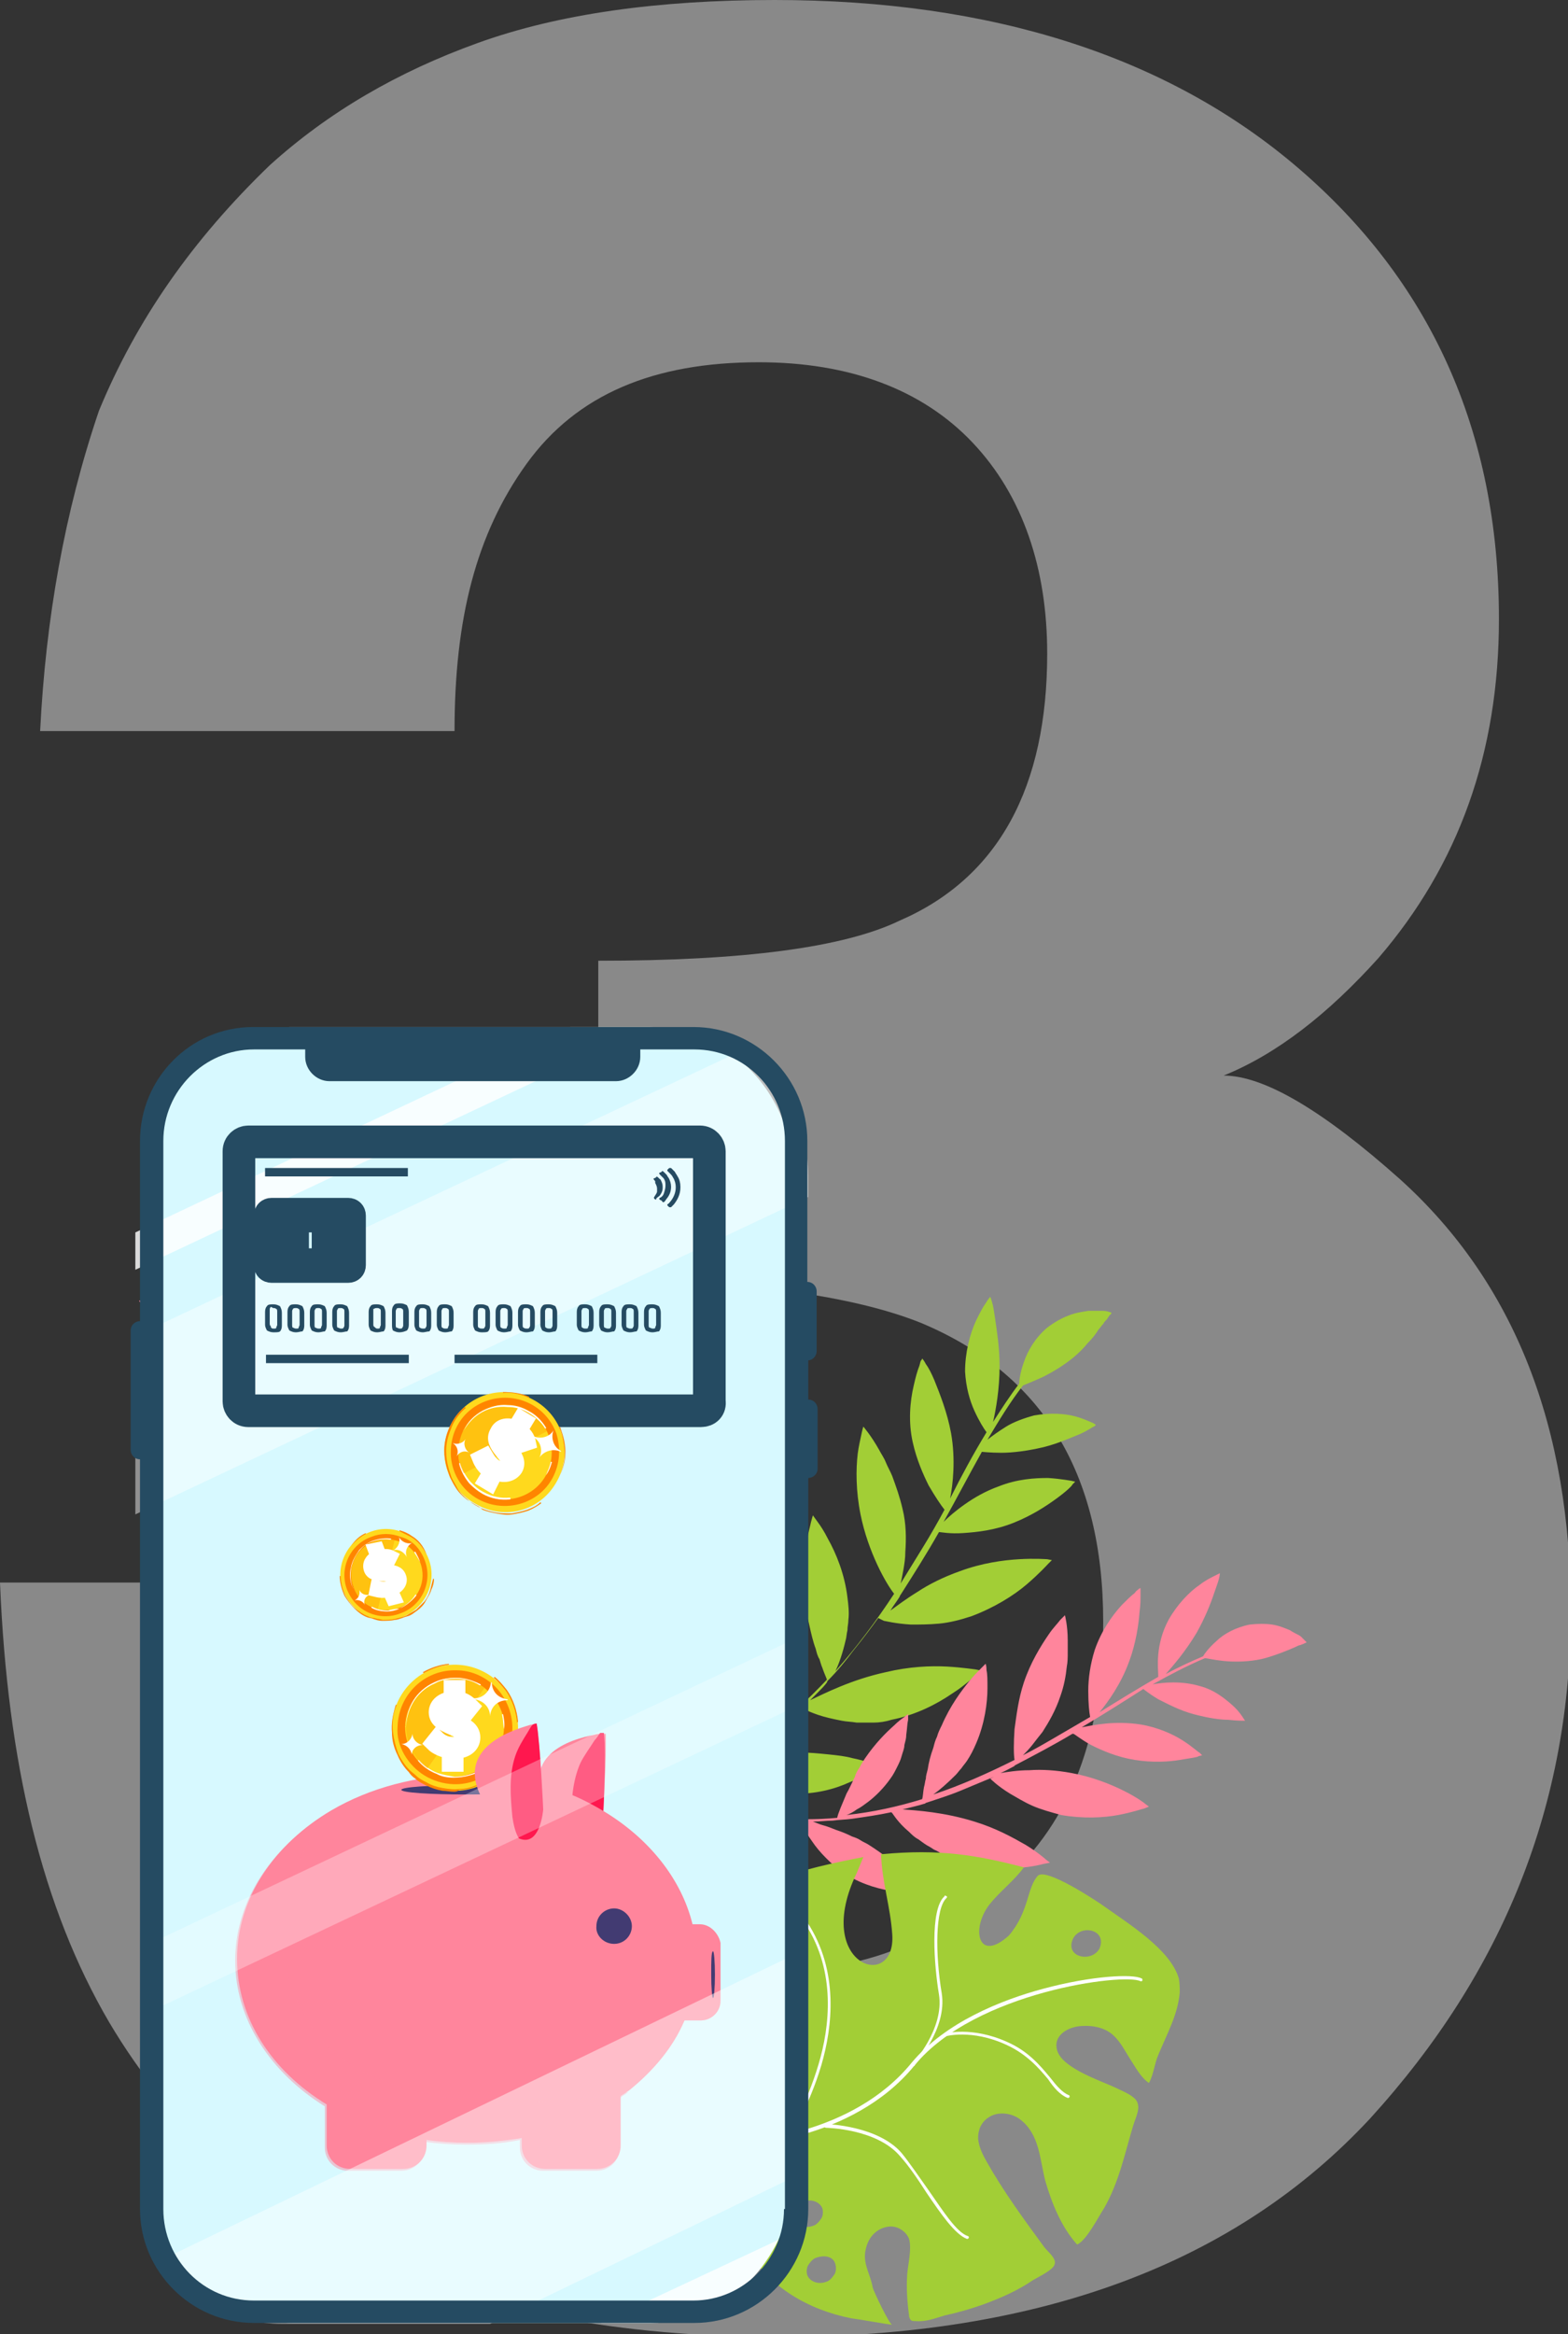 <?xml version="1.0" encoding="UTF-8"?> <!-- Generator: Adobe Illustrator 19.0.0, SVG Export Plug-In . SVG Version: 6.00 Build 0) --> <svg xmlns="http://www.w3.org/2000/svg" xmlns:xlink="http://www.w3.org/1999/xlink" id="Слой_1" x="0px" y="0px" viewBox="34 -75 168 250" style="enable-background:new 34 -75 168 250;" xml:space="preserve"><rect x="34" y="-75" width="168" height="250" fill="#333333" stroke="none"/> <style type="text/css"> .st0{clip-path:url(#SVGID_2_);fill:#FFFFFF;fill-opacity:0.42;} .st1{clip-path:url(#SVGID_2_);fill:#FF859C;} .st2{clip-path:url(#SVGID_2_);fill:#A2CE36;} .st3{clip-path:url(#SVGID_2_);fill:#FFFFFF;} .st4{clip-path:url(#SVGID_2_);fill:#D7F9FF;} .st5{opacity:0.46;clip-path:url(#SVGID_2_);fill:#FFFFFF;enable-background:new ;} .st6{clip-path:url(#SVGID_2_);fill:#FF174E;} .st7{clip-path:url(#SVGID_2_);fill:#423B72;} .st8{clip-path:url(#SVGID_2_);fill:#FFD91D;} .st9{clip-path:url(#SVGID_2_);fill:#FF8500;} .st10{opacity:0.44;clip-path:url(#SVGID_2_);fill:#FFA300;enable-background:new ;} .st11{clip-path:url(#SVGID_2_);fill:none;stroke:#FFFFFF;stroke-width:1.728;} .st12{clip-path:url(#SVGID_2_);fill:none;stroke:#FFFFFF;stroke-width:1.252;} .st13{opacity:0.46;clip-path:url(#SVGID_2_);fill:#FF859C;enable-background:new ;} .st14{opacity:0.82;clip-path:url(#SVGID_2_);fill:#FFFFFF;enable-background:new ;} .st15{opacity:0.3;clip-path:url(#SVGID_2_);fill:#FFFFFF;enable-background:new ;} .st16{clip-path:url(#SVGID_2_);fill:#254B62;} .st17{clip-path:url(#SVGID_2_);fill:none;stroke:#254B62;stroke-width:3.495;stroke-miterlimit:10;} .st18{clip-path:url(#SVGID_2_);fill:none;stroke:#254B62;stroke-width:2.797;stroke-miterlimit:10;} .st19{clip-path:url(#SVGID_2_);fill:none;stroke:#FFFFFF;stroke-width:1.642;} </style> <g> <defs> <rect id="SVGID_1_" x="34" y="-75" width="168" height="250"></rect> </defs> <clipPath id="SVGID_2_"> <use xlink:href="#SVGID_1_" style="overflow:visible;"></use> </clipPath> <path class="st0" d="M80.9,94.4c0,9.7,1.4,17.7,4.6,24c5.7,11.7,16.3,17.7,31.5,17.7c9.4,0,17.5-3.1,24.6-9.7 c7.2-6.3,10.6-15.7,10.6-27.7c0-16-6.6-26.6-19.5-32c-7.2-2.9-18.9-4.6-34.6-4.6V27.9c15.5,0,26.3-1.4,32.3-4.3 C141,19,146.2,9.3,146.2-5c0-9.1-2.6-16.9-8-22.6c-5.4-5.7-13.2-8.6-22.9-8.6c-11.2,0-19.5,3.4-24.9,10.9S82.7-8.7,82.7,3.3H38.3 c0.6-12,2.6-23.4,6.3-34.3c4-9.7,10-18.3,18.3-26.3c6.3-5.7,13.7-10,22.3-13.1c8.6-3.1,19.2-4.6,31.8-4.6c23.2,0,42.1,6,56.1,18 c14,12,21.5,28,21.5,48.3c0,14.3-4.3,26.3-12.9,36.3c-5.4,6-10.9,10.3-16.6,12.6c4.3,0,10.6,3.7,18.9,11.1 c12.3,11.1,18.3,26.6,18.3,46.3c0,20.6-7.2,38.6-21.5,54.3c-14.3,15.4-35.2,23.4-63.3,23.4c-34.3,0-58.4-11.1-71.8-33.7 c-7.2-12.3-10.9-27.7-11.7-47.1H80.9z"></path> <path class="st1" d="M56.4,57.6c0.1-0.2,0.1-0.2,0.1-0.3l-0.2-0.1c0,0,0,0.1-0.1,0.2L56.4,57.6z"></path> <path class="st1" d="M48.9,64.3c0.2,0,0.4-0.1,0.5-0.2l0.1,0.2c-0.2,0.1-0.4,0.1-0.5,0.2L48.9,64.3z M50,63.9 c0.2-0.1,0.3-0.2,0.5-0.2l0.1,0.2c-0.2,0.1-0.3,0.2-0.5,0.3L50,63.9z M51,63.4c0.2-0.1,0.3-0.2,0.5-0.3l0.1,0.2 c-0.2,0.1-0.3,0.2-0.5,0.3L51,63.4z M51.9,62.7c0.1-0.1,0.3-0.2,0.4-0.4l0.1,0.1c-0.1,0.1-0.3,0.2-0.4,0.4L51.9,62.7z M52.8,62 c0.1-0.1,0.3-0.3,0.4-0.4l0.1,0.1c-0.1,0.1-0.3,0.3-0.4,0.4L52.8,62z M53.6,61.2c0.1-0.1,0.3-0.3,0.4-0.4l0.1,0.1 c-0.1,0.1-0.3,0.3-0.4,0.4L53.6,61.2z M54.3,60.4c0.1-0.1,0.2-0.3,0.3-0.4l0.2,0.1c-0.1,0.2-0.2,0.3-0.4,0.4L54.3,60.4z M55,59.5 c0.1-0.2,0.2-0.3,0.3-0.5l0.2,0.1c-0.1,0.2-0.2,0.3-0.3,0.5L55,59.5z M55.6,58.5c0.1-0.2,0.2-0.3,0.3-0.5l0.2,0.1 c-0.1,0.2-0.2,0.3-0.3,0.5L55.6,58.5z"></path> <path class="st2" d="M128.7,98.6c0.1,0,1.2,0.3,2.9,0.4c0.9,0,1.9,0,3-0.1c1.1-0.1,2.3-0.4,3.5-0.8c2.4-0.9,4.5-2.2,5.9-3.4 c1.4-1.2,2.2-2.1,2.3-2.2l0.4-0.4l-0.5-0.1c-0.1,0-1.3-0.1-3,0c-1.7,0.1-4,0.4-6.4,1.3c-1.7,0.6-3.3,1.4-4.5,2.2 c-1.3,0.8-2.2,1.5-2.9,2c0.3-0.5,0.7-1,1-1.5c0,0,0,0,0,0s0-0.1,0.1-0.2c1.4-2.2,2.8-4.4,4.1-6.7l0.1,0c0.1,0,1.1,0.2,2.5,0.1 c1.5-0.1,3.4-0.3,5.4-1.1c2-0.8,3.5-1.8,4.6-2.6c1.1-0.8,1.7-1.4,1.7-1.5l0.3-0.3l-0.4-0.1c-0.1,0-1-0.2-2.5-0.3 c-1.4,0-3.3,0.1-5.3,0.9c-1.4,0.5-2.6,1.2-3.6,1.9c-1,0.7-1.8,1.4-2.3,1.9c1.4-2.5,2.7-5,4.1-7.5l0,0c0.1,0,0.9,0.1,2.1,0.1 c1.2,0,2.8-0.2,4.5-0.6c1.6-0.4,2.9-1,3.9-1.4c0.9-0.4,1.4-0.8,1.5-0.8c0.1-0.1,0.2-0.1,0.2-0.2l-0.3-0.2c-0.1,0-0.8-0.4-1.9-0.7 c-1.1-0.3-2.7-0.4-4.4-0.1c-1.1,0.3-2.2,0.7-3,1.2c-0.8,0.5-1.5,1-2,1.4c1.2-2,2.4-4,3.8-5.8c0.2-0.1,1-0.4,2.1-0.9 c1-0.5,2.2-1.2,3.3-2.1c0.6-0.5,1.1-1,1.5-1.5c0.5-0.5,0.9-1,1.2-1.5c0.2-0.2,0.3-0.4,0.5-0.6c0.1-0.2,0.3-0.4,0.4-0.5 c0.2-0.3,0.3-0.5,0.4-0.5l0.1-0.2l-0.3-0.1c0,0-0.3-0.1-0.6-0.1c-0.2,0-0.4,0-0.7,0c-0.3,0-0.5,0-0.9,0c-0.6,0.1-1.4,0.2-2.1,0.5 c-0.8,0.3-1.5,0.7-2.3,1.3c-1.3,1.1-2.1,2.5-2.5,3.7c-0.4,1.1-0.5,2-0.5,2.3c-1,1.3-1.9,2.7-2.8,4.1c0.3-1.3,0.7-3.5,0.7-6 c0-2-0.3-3.8-0.5-5.2c-0.1-0.7-0.2-1.3-0.3-1.6c-0.1-0.4-0.2-0.6-0.2-0.6s-0.2,0.2-0.5,0.7c-0.3,0.4-0.6,1-1,1.8 c-0.7,1.5-1.2,3.5-1.2,5.5c0.1,1.7,0.5,3.1,1,4.2c0.5,1.1,1,1.9,1.3,2.3c-1.4,2.3-2.7,4.7-3.9,7.1c0.3-1.5,0.6-4.2,0.1-7 c-0.4-2.2-1.2-4.2-1.8-5.7c-0.3-0.7-0.6-1.3-0.9-1.7c-0.2-0.4-0.4-0.6-0.4-0.6s0,0.1-0.1,0.2c-0.1,0.1-0.1,0.3-0.2,0.6 c-0.2,0.5-0.4,1.2-0.6,2.1c-0.4,1.7-0.6,3.9-0.1,6.1c0.4,1.8,1.1,3.4,1.7,4.6c0.7,1.2,1.3,2.1,1.7,2.6c-0.7,1.3-1.5,2.7-2.3,4 c-0.8,1.3-1.6,2.6-2.4,3.9c0.1-0.4,0.2-1,0.3-1.5c0.1-0.6,0.2-1.2,0.2-1.9c0.1-1.4,0.1-3-0.3-4.6c-0.3-1.3-0.7-2.4-1.1-3.5 c-0.2-0.5-0.5-1-0.7-1.5c-0.2-0.5-0.5-0.9-0.7-1.3c-0.9-1.6-1.7-2.5-1.7-2.5s-0.1,0.3-0.2,0.8c-0.1,0.5-0.3,1.3-0.4,2.1 c-0.2,1.7-0.2,4,0.3,6.5c0.4,2,1.1,3.9,1.8,5.4c0.7,1.5,1.4,2.6,1.8,3.1c-1.9,2.9-4,5.7-6.3,8.3c0.4-0.8,0.8-2,1.1-3.3 c0.1-0.3,0.1-0.7,0.2-1.1c0-0.4,0.1-0.7,0.1-1.1c0.1-0.8,0-1.6-0.1-2.4c-0.3-2.5-1.2-4.7-2.1-6.3c-0.4-0.8-0.8-1.4-1.1-1.8 c-0.3-0.4-0.5-0.7-0.5-0.7s-0.1,0.3-0.2,0.7c-0.1,0.5-0.3,1.1-0.4,1.9c-0.3,1.6-0.5,3.8-0.3,6.2c0,0.5,0.1,1,0.2,1.5 c0.1,0.5,0.2,1,0.3,1.4c0.2,0.9,0.4,1.8,0.7,2.6c0.1,0.4,0.2,0.8,0.4,1.1c0.1,0.3,0.2,0.7,0.3,0.9c0.2,0.6,0.4,1,0.5,1.3 c-2.1,2.2-4.3,4.3-6.8,6.1c0.2-0.3,0.5-0.7,0.7-1.1c0.2-0.4,0.5-0.9,0.7-1.5c0.5-1.1,0.8-2.4,0.9-3.7c0-0.5,0-1.1,0-1.6 c0-0.5-0.1-1-0.2-1.5c-0.1-0.5-0.2-0.9-0.3-1.3c-0.1-0.4-0.3-0.8-0.4-1.1c-0.3-0.7-0.5-1.3-0.7-1.7c-0.2-0.4-0.3-0.6-0.3-0.6 s-0.1,0.2-0.3,0.5c-0.2,0.3-0.4,0.9-0.6,1.5c-0.4,1.3-0.9,3-1,5c0,0.4-0.1,0.8-0.1,1.3c0,0.4,0,0.8,0,1.2c0,0.8,0.1,1.6,0.1,2.2 c0.1,1.4,0.3,2.5,0.5,3c-2,1.4-4.1,2.6-6.3,3.6c-2.2,1-4.5,1.8-6.8,2.4l0.1,0.4c1.7-0.4,3.3-0.9,4.9-1.5l0.6-0.2 c0.2-0.1,0.4-0.2,0.6-0.3l1.2-0.5l1.1-0.6c0.4-0.2,0.8-0.4,1.1-0.6l0.1,0.1c0.1,0,0.8,0.7,2.1,1.4c0.7,0.3,1.5,0.7,2.4,0.9 c0.5,0.1,1,0.2,1.5,0.3c0.5,0.1,1.1,0.1,1.6,0.1c2.3,0.1,4.5-0.5,6-1.2c0.8-0.3,1.4-0.7,1.9-0.9c0.5-0.3,0.7-0.4,0.8-0.5l0.5-0.3 l-0.4-0.2c-0.1,0-1-0.4-2.5-0.7c-0.7-0.2-1.6-0.3-2.6-0.4c-1-0.1-2-0.2-3.1-0.2c-0.4,0-0.8,0-1.1,0c-0.4,0-0.7,0-1.1,0.1 c-0.7,0.1-1.4,0.1-2,0.2c-0.6,0.1-1.2,0.2-1.7,0.3c-0.5,0.1-0.9,0.2-1.3,0.3c0.7-0.4,1.3-0.8,2-1.3c0.6-0.4,1.3-0.9,1.9-1.4 c1.2-0.9,2.5-1.9,3.6-3l0.1,0.1c0.1,0,1.1,0.6,2.8,1c0.4,0.1,0.9,0.2,1.4,0.3c0.5,0.1,1,0.1,1.6,0.2c0.3,0,0.6,0,0.9,0 c0.3,0,0.6,0,0.9,0c0.6,0,1.3-0.1,1.9-0.3c2.6-0.5,4.9-1.7,6.5-2.8c0.8-0.5,1.4-1,1.9-1.4c0.4-0.4,0.7-0.6,0.7-0.7l0.4-0.4 l-0.5-0.1c-0.1,0-1.3-0.2-3-0.3c-1.8-0.1-4.1,0-6.6,0.6c-3.7,0.8-6.6,2.3-8.1,3c0.3-0.3,0.6-0.6,0.9-0.9c0.3-0.3,0.6-0.6,0.9-1 c0,0,0,0,0,0s0-0.1,0.1-0.2c1-1,1.9-2.1,2.8-3.3c0.9-1.1,1.8-2.3,2.6-3.4L128.7,98.6z"></path> <path class="st1" d="M140.1,115.5c0.1,0.1,0.8,0.8,2.1,1.6c0.7,0.4,1.5,0.9,2.4,1.3c0.9,0.4,2,0.7,3.1,1c2.3,0.4,4.5,0.3,6.1,0 c1.6-0.3,2.7-0.7,2.8-0.7l0.5-0.2l-0.4-0.3c-0.1-0.1-0.9-0.7-2.3-1.4c-1.4-0.7-3.4-1.5-5.6-1.9c-1.6-0.3-3.2-0.4-4.5-0.3 c-1.3,0-2.4,0.2-3.1,0.3c0.5-0.2,1-0.5,1.4-0.7c0,0,0,0,0,0s0.1,0,0.1-0.1c2.1-1.1,4.2-2.2,6.2-3.4l0.1,0c0.1,0,0.8,0.6,1.9,1.2 c1.2,0.6,2.8,1.3,4.7,1.6c1.9,0.3,3.6,0.2,4.8,0c1.2-0.2,2-0.3,2-0.4l0.4-0.1l-0.3-0.3c-0.1,0-0.7-0.6-1.8-1.3 c-1.1-0.7-2.7-1.4-4.5-1.7c-1.3-0.2-2.6-0.2-3.7-0.1c-1.1,0.1-2,0.3-2.6,0.4c2.2-1.3,4.4-2.7,6.6-4.1l0,0c0,0,0.6,0.5,1.6,1.1 c1,0.5,2.3,1.2,3.8,1.6c1.5,0.4,2.8,0.6,3.7,0.6c0.9,0.1,1.5,0.1,1.5,0.1c0.1,0,0.2,0,0.3,0l-0.2-0.3c0,0-0.4-0.7-1.2-1.4 c-0.8-0.7-1.9-1.6-3.4-2c-1-0.3-2-0.4-2.9-0.4c-0.9,0-1.6,0.1-2.2,0.2c1.8-1,3.7-2,5.6-2.8c0.2,0,1,0.2,2,0.3 c1,0.1,2.3,0.1,3.5-0.1c0.7-0.1,1.3-0.3,1.9-0.5c0.6-0.2,1.1-0.4,1.6-0.6c0.2-0.1,0.5-0.2,0.7-0.3c0.2-0.1,0.4-0.2,0.5-0.2 c0.3-0.1,0.5-0.2,0.5-0.2l0.2-0.1l-0.2-0.2c0,0-0.2-0.2-0.4-0.4c-0.1-0.1-0.3-0.2-0.5-0.3c-0.2-0.1-0.4-0.2-0.7-0.4 c-0.5-0.2-1.2-0.5-1.9-0.6c-0.7-0.1-1.5-0.1-2.4,0c-1.5,0.3-2.8,1-3.6,1.8c-0.8,0.7-1.3,1.4-1.4,1.6c-1.4,0.6-2.7,1.2-4,1.9 c0.8-0.9,2.1-2.4,3.3-4.4c0.9-1.6,1.5-3.1,1.9-4.3c0.2-0.6,0.4-1.1,0.5-1.5c0.1-0.4,0.1-0.6,0.1-0.6s-0.2,0.1-0.6,0.3 c-0.4,0.2-1,0.5-1.5,0.9c-1.2,0.8-2.5,2.2-3.4,3.8c-0.7,1.3-1,2.6-1.1,3.7c-0.1,1.1,0,1.9,0,2.4c-2.1,1.2-4.2,2.5-6.3,3.8 c0.9-1.1,2.3-3,3.2-5.5c0.7-1.9,1-3.9,1.1-5.3c0.1-0.7,0.1-1.3,0.1-1.8c0-0.4,0-0.7,0-0.7s-0.1,0-0.2,0.1c-0.1,0.1-0.3,0.2-0.4,0.4 c-0.4,0.3-0.9,0.8-1.4,1.3c-1.1,1.2-2.2,2.8-2.9,4.8c-0.5,1.6-0.7,3.1-0.7,4.4c0,1.3,0.1,2.3,0.2,2.8c-1.2,0.7-2.4,1.4-3.6,2.1 c-1.2,0.7-2.4,1.4-3.6,2c0.3-0.3,0.6-0.6,1-1.1c0.3-0.4,0.7-0.9,1.1-1.4c0.7-1.1,1.4-2.3,1.9-3.8c0.4-1.1,0.6-2.2,0.7-3.2 c0.1-0.5,0.1-1,0.1-1.5c0-0.5,0-0.9,0-1.3c0-1.6-0.3-2.7-0.3-2.7s-0.2,0.2-0.5,0.5c-0.3,0.4-0.8,0.9-1.2,1.5 c-0.9,1.3-2,3.1-2.7,5.2c-0.6,1.8-0.8,3.6-1,5c-0.1,1.5-0.1,2.7,0,3.3c-2.8,1.4-5.7,2.7-8.7,3.7c0.7-0.5,1.5-1.2,2.4-2.1 c0.2-0.2,0.4-0.5,0.6-0.7c0.2-0.3,0.4-0.5,0.6-0.8c0.4-0.6,0.7-1.2,1-1.9c0.9-2.1,1.2-4.3,1.2-5.9c0-0.8,0-1.5-0.1-1.9 c0-0.5-0.1-0.7-0.1-0.7s-0.2,0.2-0.5,0.5c-0.3,0.3-0.7,0.7-1.2,1.3c-0.9,1.1-2.1,2.7-3,4.8c-0.2,0.4-0.4,0.8-0.5,1.2 c-0.2,0.4-0.3,0.8-0.4,1.2c-0.3,0.8-0.5,1.6-0.6,2.3c-0.1,0.4-0.2,0.7-0.2,1c-0.1,0.3-0.1,0.6-0.2,0.9c-0.1,0.5-0.1,1-0.2,1.3 c-2.6,0.8-5.3,1.4-8.1,1.7c0.3-0.1,0.7-0.3,1.1-0.6c0.4-0.2,0.8-0.5,1.2-0.8c0.8-0.6,1.7-1.5,2.4-2.5c0.3-0.4,0.5-0.8,0.7-1.2 c0.2-0.4,0.4-0.8,0.5-1.2c0.1-0.4,0.3-0.8,0.3-1.2c0.1-0.4,0.2-0.7,0.2-1.1c0.1-0.7,0.1-1.2,0.2-1.6c0-0.4,0-0.6,0-0.6 s-0.2,0.1-0.4,0.3c-0.3,0.2-0.7,0.5-1.1,0.9c-0.9,0.8-2,1.9-3.1,3.5c-0.2,0.3-0.4,0.6-0.6,1c-0.2,0.3-0.4,0.6-0.5,1 c-0.3,0.6-0.6,1.3-0.9,1.8c-0.5,1.2-0.9,2.1-1,2.6c-2.2,0.2-4.4,0.2-6.6,0c-2.2-0.2-4.3-0.6-6.4-1.3l-0.1,0.3c1.5,0.5,3,0.8,4.5,1 l0.6,0.1c0.2,0,0.4,0.1,0.6,0.1l1.2,0.1l1.2,0.1c0.4,0,0.8,0,1.2,0l0,0.1c0,0.1,0.3,0.9,1.1,2c0.4,0.6,0.9,1.2,1.5,1.8 c0.3,0.3,0.6,0.6,1,0.9c0.4,0.3,0.8,0.6,1.2,0.9c1.8,1.1,3.7,1.6,5.3,1.8c0.8,0.1,1.4,0.1,1.9,0.1c0.5,0,0.8,0,0.8,0l0.5,0 l-0.3-0.3c0-0.1-0.6-0.8-1.7-1.7c-0.5-0.5-1.1-1-1.8-1.5c-0.7-0.5-1.5-1.1-2.3-1.6c-0.3-0.2-0.6-0.3-0.9-0.5 c-0.3-0.2-0.6-0.3-0.9-0.4c-0.6-0.3-1.1-0.5-1.7-0.7c-0.5-0.2-1-0.4-1.4-0.5c-0.4-0.1-0.8-0.3-1.1-0.4c0.7,0,1.4-0.1,2.1-0.1 c0.7-0.1,1.4-0.1,2.1-0.2c1.4-0.2,2.8-0.4,4.2-0.7l0.1,0.1c0.1,0.1,0.6,1,1.8,2c0.3,0.3,0.6,0.6,1,0.8c0.4,0.3,0.8,0.6,1.2,0.8 c0.2,0.1,0.4,0.3,0.7,0.4c0.2,0.1,0.5,0.3,0.7,0.4c0.5,0.2,1,0.5,1.6,0.7c2.3,0.8,4.6,0.9,6.4,0.8c0.9-0.1,1.6-0.2,2.1-0.3 c0.5-0.1,0.8-0.2,0.9-0.2l0.5-0.1l-0.4-0.3c-0.1-0.1-0.9-0.8-2.2-1.6c-1.4-0.8-3.2-1.8-5.5-2.5c-3.2-1-6.2-1.2-7.7-1.3 c0.4-0.1,0.8-0.2,1.2-0.3c0.4-0.1,0.8-0.2,1.1-0.3c0,0,0,0,0,0s0.1,0,0.2-0.1c1.2-0.4,2.5-0.8,3.7-1.3c1.2-0.5,2.4-1,3.6-1.5 L140.1,115.5z"></path> <path class="st2" d="M140,129c1.1-1.4,2.7-2.6,3.7-4c-5-1.3-9-2-15.3-1.4c0.1,3,1,5.6,1.2,8.6c0.4,6.2-8.6,3.3-3.8-6.6l0.7-1.7 c-2.6,0.5-7,1.4-9.4,2.5c-3,1-2.5,1.5-1.8,10.4c-0.4,4.7-8.5,4.3-4.1-4.5c0.5-1.1,1-2.4,1-3.5c-10,7.1-10.5,20.6,1.6,25.8 c0.1,0.2,0.1,0.5,0.1,0.8c-0.4,1.8-1.2,3.3-1.1,5.2c0,2,0.5,3.9,1.5,5.6c2.1,3.7,6.3,6.2,10.9,7.1c0.8,0.1,3.6,0.6,4.4,0.7 c-0.3,0-2-3.6-2.1-4c-0.2-1.3-1-2.4-0.8-3.8c0.1-0.6,0.3-1.2,0.7-1.7c0.4-0.5,1-0.9,1.7-1c1-0.2,2,0.5,2.3,1.3 c0.3,1.1-0.1,2.6-0.2,3.8c-0.1,1.5,0,2.9,0.2,4.4c0,0.2,0.1,0.4,0.2,0.5c0.1,0.1,0.3,0.1,0.5,0.1c1.1,0.1,2.1-0.3,3.1-0.6 c1.4-0.3,2.8-0.7,4.2-1.2c1.9-0.7,3.7-1.5,5.3-2.6c0.5-0.3,2.2-1.1,2.3-1.7c0.2-0.6-0.7-1.3-1.1-1.8c-2.2-3-4.4-6-6.2-9.2 c-0.4-0.7-0.8-1.5-0.9-2.4c0-0.3,0-0.6,0.1-0.9c0.1-0.5,0.5-1.1,1-1.4c1-0.7,2.5-0.5,3.4,0.2c2.1,1.6,2.1,4.3,2.7,6.6 c0.7,2.4,1.7,4.9,3.4,6.8c1-0.4,2.3-3,2.9-3.9c1.6-2.8,2.2-5.8,3.1-8.8c0.3-1,0.9-2,0.3-2.8c-0.5-0.6-1.6-1-2.4-1.4 c-1.6-0.7-3.3-1.3-4.7-2.3c-0.7-0.5-1.3-1.1-1.4-1.9c-0.2-1.4,1.3-2.2,2.6-2.3c1.4-0.1,2.7,0.2,3.6,1.1c0.7,0.7,1.1,1.5,1.6,2.3 c0.6,0.9,1.2,2.1,2.1,2.7c0.5-0.9,0.6-2.1,1-3c0.9-2.2,2.1-4.3,2.3-6.7c0-0.5,0-1-0.1-1.5c-0.9-3.1-5.3-5.8-8.4-8 c-0.3-0.2-5.8-3.9-6.7-3c-1.2,1.3-0.9,3.8-3.1,6.4C138.8,135.3,138,131.6,140,129z M148.9,132.8c0.7-1.8,3.8-1.2,2.9,0.9 C151,135.2,148.2,134.7,148.9,132.8z M123.5,167.5c0.1,0.3,0.1,0.8-0.1,1.1c-0.2,0.3-0.5,0.7-0.9,0.8c-0.8,0.3-1.7,0-2-0.7 c-0.1-0.3-0.1-0.8,0.1-1.1c0.2-0.3,0.5-0.7,0.9-0.8C122.4,166.5,123.3,166.7,123.5,167.5z M122.1,161.5c0.1,0.3,0.1,0.8-0.1,1.1 c-0.2,0.3-0.5,0.7-0.9,0.8c-0.8,0.3-1.7,0-2-0.7c-0.1-0.3-0.1-0.8,0.1-1.1c0.2-0.3,0.5-0.7,0.9-0.8 C120.9,160.5,121.8,160.8,122.1,161.5z"></path> <path class="st3" d="M113.8,154.7C113.8,154.7,113.8,154.7,113.8,154.7c0,0,3-0.1,6.6-1.2c3.4-1,8.2-3.1,11.6-7.3 c6.5-7.9,22.5-9.9,24.2-9c0.1,0,0.2,0,0.2-0.1c0-0.1,0-0.2-0.1-0.2c-0.9-0.5-5.3-0.3-10.5,1.1c-4.5,1.2-10.5,3.6-14.1,7.9 c-6.4,7.9-17.8,8.4-18,8.4c-0.1,0-0.2,0.1-0.2,0.2C113.7,154.6,113.7,154.7,113.8,154.7z"></path> <path class="st3" d="M148.4,149.7c0.1,0,0.1,0,0.2-0.1c0-0.1,0-0.2-0.1-0.2c-0.7-0.3-1.3-1-2-1.9c-1-1.2-2.3-2.8-4.6-3.8 c-3.8-1.7-6.6-0.9-6.7-0.9c-0.1,0-0.1,0.1-0.1,0.2c0,0.1,0.1,0.1,0.2,0.1c0,0,2.8-0.8,6.5,0.9c2.2,1,3.5,2.5,4.5,3.7 C146.9,148.6,147.6,149.4,148.4,149.7C148.4,149.7,148.4,149.7,148.4,149.7z"></path> <path class="st3" d="M131.9,146.3c0,0,0.1,0,0.1-0.1c0.1-0.2,3.5-3.9,2.9-7.7c-0.7-4.2-0.7-9.1,0.5-10.2c0.1-0.1,0.1-0.2,0-0.2 c-0.1-0.1-0.2-0.1-0.2,0c-1.6,1.4-1.1,7.5-0.6,10.5c0.6,3.7-2.8,7.4-2.8,7.4C131.7,146.1,131.8,146.2,131.9,146.3 C131.8,146.3,131.9,146.3,131.9,146.3z"></path> <path class="st3" d="M137.6,164.8c0.1,0,0.1,0,0.2-0.1c0-0.1,0-0.2-0.1-0.2c-1.2-0.4-2.6-2.6-4.2-4.9c-1-1.4-2-2.9-2.9-4 c-2.5-2.9-7.9-3.1-8.1-3.1c-0.1,0-0.2,0.1-0.2,0.2c0,0.1,0.1,0.2,0.2,0.2c0.1,0,5.4,0.1,7.9,3c1,1.1,2,2.6,2.9,4 C134.8,162.1,136.3,164.3,137.6,164.8C137.6,164.7,137.6,164.7,137.6,164.8z"></path> <path class="st3" d="M118.5,154c0.1,0,0.1,0,0.1-0.1c0,0,2.1-3.3,3.4-7.7c1.2-4.1,1.9-10.1-1.5-15.3c0-0.1-0.1-0.1-0.2,0 c-0.1,0-0.1,0.1,0,0.2c3.3,5.1,2.6,11,1.4,15c-1.3,4.4-3.3,7.6-3.4,7.6C118.4,153.8,118.4,153.9,118.5,154 C118.5,154,118.5,154,118.5,154z"></path> <path class="st4" d="M119,51v106.8c0,0.1,0,0.2,0,0.3c0,0.1,0,0.2,0,0.3c-0.1,2.3-0.6,4.5-1.6,6.5c-1.6,3.3-4.2,6-7.4,7.5l0,0 l-0.2,0.1c-1.9,0.9-3.9,1.3-6.1,1.3H65.4c-5.2,0-9.8-2.7-12.5-6.9c-1.5-2.2-2.4-4.9-2.7-7.7c0-0.5-0.1-1-0.1-1.5V51 c0-8.9,6.8-16,15.2-16h38.4c3.1,0,5.9,0.9,8.3,2.6C116.2,40.4,119,45.4,119,51z"></path> <path class="st5" d="M120.6,51v2.2L48.5,87.2V68.1l64.8-30.5C117.7,40.4,120.6,45.4,120.6,51z"></path> <path class="st1" d="M98.6,119.8c0,0-0.7,4-2.9,2.8c-0.1-0.1-0.2-0.1-0.3-0.2c0,0,0,0,0,0c-0.7-0.5-1.5-1.5-2.5-3.2 c-3.6-6.2,2.2-7.9,4.8-8.4c0.3-0.1,0.6-0.1,0.8-0.1c0.2,0,0.4,0,0.4,0C99,113,98.6,119.8,98.6,119.8z"></path> <path class="st6" d="M98.6,119.8c0,0-0.7,4-2.9,2.8c-0.4-0.6-0.5-1.7-0.5-2.4c0-2.1,0.1-4.4,1-6.4c0.4-0.8,1-1.6,1.5-2.4 c0.2-0.2,0.4-0.5,0.6-0.8c0.2,0,0.4,0,0.4,0C99,113,98.6,119.8,98.6,119.8z"></path> <path class="st1" d="M109,131.1h-0.8c-1.2-4.9-4.7-9.2-9.5-12.1c-1-0.6-2.1-1.2-3.3-1.7c-1-0.4-2.1-0.8-3.2-1.1 c-0.1,0-0.2-0.1-0.4-0.1c-1-0.3-2-0.5-3-0.6c-1.3-0.2-2.5-0.3-3.8-0.4c-0.3,0-0.6,0-0.9,0c-5.4,0-10.5,1.4-14.6,3.8 c-6.1,3.6-10.1,9.4-10.1,15.9c0,6.4,3.7,12,9.6,15.6v4.4c0,1.4,1.1,2.5,2.5,2.5h5.7c1.4,0,2.5-1.1,2.5-2.5v-0.6 c1.4,0.2,2.9,0.3,4.4,0.3c2,0,3.9-0.2,5.8-0.5v0.8c0,1.4,1.1,2.5,2.5,2.5H98c1.4,0,2.5-1.1,2.5-2.5v-5.3c0.3-0.2,0.6-0.4,0.9-0.6 c2.6-2.1,4.7-4.6,5.9-7.4c0,0,0-0.1,0.1-0.1h1.7c1.1,0,2.1-0.9,2.1-2.1v-6.2C111,132.1,110.1,131.1,109,131.1z"></path> <path class="st7" d="M99.8,133.2c1.1,0,1.9-0.9,1.9-1.9c0-1-0.9-1.9-1.9-1.9s-1.9,0.8-1.9,1.9C97.8,132.3,98.7,133.2,99.8,133.2z"></path> <path class="st7" d="M91,116.7c0,0.3-3.1,0.5-7,0.5c-3.9,0-7-0.2-7-0.5s3.1-0.5,7-0.5C87.9,116.2,91,116.5,91,116.7z"></path> <path class="st8" d="M89.5,110.2c0.1-3.7-2.9-6.8-6.6-6.9c-3.7-0.1-6.8,2.9-6.9,6.6s2.9,6.8,6.6,6.9 C86.3,116.9,89.4,113.9,89.5,110.2z"></path> <path class="st9" d="M88.9,110.1c-0.1,3.4-2.9,6.1-6.3,6c-2.3-0.1-4.2-1.3-5.3-3.2c-0.5-0.9-0.8-1.9-0.7-3c0.1-3.4,2.9-6.1,6.3-6 c1.5,0,2.9,0.6,4,1.6C88.1,106.6,88.9,108.3,88.9,110.1z"></path> <path class="st8" d="M88,110.1c-0.1,2.9-2.5,5.2-5.4,5.2c-1.1,0-2.1-0.4-2.9-0.9c-1.4-1-2.3-2.6-2.3-4.5c0.1-2.9,2.5-5.2,5.4-5.2 c1.1,0,2.2,0.4,3,1C87.2,106.8,88.1,108.4,88,110.1z"></path> <path class="st9" d="M84.6,111.1c0-1.7-3-1.6-2.9-2.6c0-0.5,0.4-0.8,1-0.8c0.6,0,1,0.2,1.4,0.6l0.4-0.5c-0.4-0.4-0.8-0.7-1.5-0.8 l0-1.2l-0.6,0l0,1.2c-0.9,0.1-1.6,0.6-1.6,1.4c0,1.6,3,1.5,2.9,2.7c0,0.5-0.4,0.8-1.2,0.8c-0.7,0-1.3-0.3-1.7-0.7l-0.4,0.5 c0.4,0.4,1.1,0.7,1.8,0.8l0,1.4l0.6,0l0-1.4C83.9,112.5,84.6,111.9,84.6,111.1z"></path> <path class="st3" d="M82.6,115.4c-0.6,0-1.3-0.1-1.8-0.4c-0.8-0.3-1.5-0.8-2-1.4c0,0,0-0.1,0-0.1c0,0,0.1,0,0.1,0 c0.5,0.6,1.2,1.1,2,1.4c0.6,0.2,1.2,0.3,1.8,0.4c1,0,2.1-0.3,2.9-0.8c0,0,0.1,0,0.1,0c0,0,0,0.1,0,0.1 C84.8,115.1,83.7,115.4,82.6,115.4z"></path> <path class="st10" d="M85.9,105.8l-6.1,8.6c-1.4-1-2.3-2.6-2.3-4.5c0.1-2.9,2.5-5.2,5.4-5.2C84,104.8,85,105.1,85.9,105.8z"></path> <path class="st3" d="M88,110.2C88,110.2,88,110.2,88,110.2c-0.1-0.6-0.1-1.1-0.2-1.5c0,0,0-0.1,0-0.1c0,0,0.1,0,0.1,0 C88,109.1,88.1,109.6,88,110.2C88.1,110.2,88.1,110.2,88,110.2z"></path> <path class="st3" d="M77.5,110C77.4,110,77.4,109.9,77.5,110c0-1.1,0.3-2.1,0.8-2.9c0.5-0.8,1.3-1.5,2.2-1.9 c0.8-0.4,1.6-0.5,2.4-0.5c0.9,0,1.8,0.3,2.6,0.7c0,0,0,0.1,0,0.1c0,0-0.1,0-0.1,0c-0.8-0.5-1.6-0.7-2.5-0.7c-0.8,0-1.6,0.1-2.3,0.5 C78.7,106.1,77.6,107.9,77.5,110C77.5,109.9,77.5,110,77.5,110z"></path> <path class="st9" d="M82.6,116.9c-0.4,0-0.8-0.1-1.2-0.1c-0.6-0.1-1.2-0.3-1.8-0.6c-0.4-0.2-0.8-0.4-1.1-0.7 c-0.3-0.2-0.5-0.4-0.7-0.7c-0.5-0.5-0.9-1.1-1.2-1.8c-0.4-0.8-0.6-1.6-0.6-2.4c-0.1-1,0.1-2,0.4-3l0.1,0c-0.4,0.9-0.5,1.9-0.4,2.9 c0.1,0.8,0.3,1.6,0.6,2.4c0.3,0.6,0.7,1.2,1.2,1.7c0.2,0.2,0.5,0.4,0.7,0.6c0.3,0.3,0.7,0.5,1.1,0.7c0.5,0.3,1.1,0.5,1.7,0.6 c0.6,0.1,1.2,0.2,1.9,0.1c0.5,0,1-0.1,1.5-0.3c0.6-0.2,1.1-0.4,1.6-0.8c0.5-0.3,1-0.7,1.4-1.2c0.4-0.4,0.7-0.9,0.9-1.4l0.1,0.1 c-0.3,0.5-0.6,1-1,1.4c-0.4,0.5-0.9,0.9-1.4,1.2c-0.5,0.3-1.1,0.6-1.6,0.8c-0.5,0.2-1,0.3-1.6,0.3C83,116.9,82.8,116.9,82.6,116.9z "></path> <path class="st9" d="M89.4,109.5c-0.1-1.2-0.5-2.4-1.2-3.4c-0.4-0.5-0.8-1-1.3-1.4l0.1-0.1c0.5,0.4,0.9,0.9,1.3,1.4 c0.7,1,1.1,2.2,1.2,3.4L89.4,109.5z"></path> <path class="st9" d="M79.4,104.2l-0.1-0.1c0.9-0.5,1.8-0.8,2.8-0.9l0,0.1C81.2,103.4,80.3,103.7,79.4,104.2z"></path> <path class="st3" d="M86.5,108.8L86.5,108.8c0-1-0.8-1.7-1.7-1.8l0-0.1c0.9,0,1.7-0.7,1.8-1.7l0.1,0c0,1,0.7,1.7,1.7,1.8l0,0.1 C87.3,107.1,86.6,107.8,86.5,108.8z"></path> <path class="st3" d="M78.1,113L78.1,113c0-0.6-0.5-1.1-1.1-1.2l0,0c0.6,0,1.1-0.5,1.2-1.1h0c0,0.6,0.5,1.1,1.1,1.2l0,0 C78.6,111.9,78.1,112.4,78.1,113z"></path> <path class="st11" d="M84.6,111.1c0-1.7-3-1.6-2.9-2.6c0-0.5,0.4-0.8,1-0.8c0.6,0,1,0.2,1.4,0.6l0.4-0.5c-0.4-0.4-0.8-0.7-1.5-0.8 l0-1.2l-0.6,0l0,1.2c-0.9,0.1-1.6,0.6-1.6,1.4c0,1.6,3,1.5,2.9,2.7c0,0.5-0.4,0.8-1.2,0.8c-0.7,0-1.3-0.3-1.7-0.7l-0.4,0.5 c0.4,0.4,1.1,0.7,1.8,0.8l0,1.4l0.6,0l0-1.4C83.9,112.5,84.6,111.9,84.6,111.1z"></path> <path class="st8" d="M77.1,98.2c2.5-1,3.8-3.8,2.8-6.3c-1-2.5-3.8-3.8-6.3-2.8c-2.5,1-3.8,3.8-2.8,6.3 C71.8,97.9,74.6,99.2,77.1,98.2z"></path> <path class="st9" d="M79.5,92.1c0.9,2.3-0.3,4.9-2.6,5.7c-1.5,0.6-3.2,0.3-4.4-0.7c-0.6-0.5-1-1.1-1.3-1.8 c-0.9-2.3,0.3-4.9,2.6-5.7c1-0.4,2.1-0.4,3.1,0C78.1,89.9,79,90.8,79.5,92.1z"></path> <path class="st8" d="M79,92.3c0.8,2-0.2,4.2-2.2,4.9c-0.7,0.3-1.5,0.3-2.2,0.2c-1.2-0.3-2.3-1.1-2.7-2.4c-0.8-2,0.2-4.2,2.2-4.9 c0.8-0.3,1.6-0.3,2.3-0.1C77.5,90.2,78.5,91.1,79,92.3z"></path> <path class="st9" d="M76.9,93.9c-0.4-1.2-2.4-0.3-2.7-1c-0.1-0.3,0.1-0.6,0.5-0.8c0.4-0.2,0.7-0.1,1.1,0l0.2-0.4 c-0.4-0.2-0.7-0.2-1.2-0.1l-0.3-0.8L74,90.9l0.3,0.8c-0.6,0.3-0.9,0.8-0.7,1.4c0.4,1.1,2.4,0.2,2.7,1c0.1,0.3-0.1,0.7-0.6,0.8 c-0.5,0.2-0.9,0.1-1.4,0l-0.1,0.5c0.4,0.1,0.9,0.2,1.4,0l0.4,0.9l0.4-0.1l-0.4-0.9C76.8,95,77.1,94.4,76.9,93.9z"></path> <path class="st3" d="M76.8,97.3c-0.4,0.2-0.9,0.3-1.3,0.3c-0.6,0-1.2-0.1-1.7-0.4c0,0,0,0,0-0.1c0,0,0,0,0.1,0 c0.5,0.3,1.1,0.4,1.7,0.4C75.9,97.4,76.3,97.3,76.8,97.3c0.7-0.4,1.3-0.8,1.7-1.5c0,0,0,0,0.1,0c0,0,0,0,0,0.1 C78.1,96.5,77.5,97,76.8,97.3z"></path> <path class="st10" d="M76.3,89.9l-1.8,7.4c-1.2-0.3-2.3-1.1-2.7-2.4c-0.8-2,0.2-4.2,2.2-4.9C74.8,89.8,75.6,89.8,76.3,89.9z"></path> <path class="st3" d="M79,92.3C78.9,92.3,78.9,92.3,79,92.3c-0.2-0.4-0.4-0.7-0.6-1c0,0,0-0.1,0-0.1c0,0,0.1,0,0.1,0 C78.7,91.6,78.9,91.9,79,92.3C79,92.3,79,92.3,79,92.3z"></path> <path class="st3" d="M71.8,95.1C71.8,95.1,71.8,95.1,71.8,95.1c-0.3-0.7-0.4-1.5-0.2-2.2c0.1-0.7,0.5-1.3,0.9-1.9 c0.4-0.4,0.9-0.8,1.5-1c0.6-0.2,1.3-0.3,1.9-0.2c0,0,0,0,0,0.1c0,0,0,0-0.1,0c-0.6-0.1-1.3,0-1.9,0.2c-0.6,0.2-1,0.5-1.4,1 C71.6,92.2,71.3,93.7,71.8,95.1C71.9,95,71.9,95.1,71.8,95.1z"></path> <path class="st9" d="M77.1,98.3c-0.3,0.1-0.6,0.2-0.8,0.2c-0.4,0.1-0.9,0.1-1.4,0.1c-0.3,0-0.6-0.1-0.9-0.2 c-0.2-0.1-0.5-0.1-0.7-0.2c-0.5-0.2-0.9-0.5-1.3-0.9c-0.4-0.4-0.8-0.9-1.1-1.4c-0.3-0.7-0.5-1.4-0.5-2.1l0.1,0 c0,0.7,0.2,1.4,0.5,2.1c0.3,0.5,0.6,1,1.1,1.4c0.4,0.3,0.8,0.6,1.3,0.8c0.2,0.1,0.4,0.2,0.7,0.2c0.3,0.1,0.6,0.1,0.9,0.2 c0.4,0,0.9,0,1.3-0.1c0.4-0.1,0.9-0.2,1.3-0.4c0.3-0.2,0.7-0.4,1-0.6c0.3-0.3,0.6-0.6,0.9-0.9c0.3-0.4,0.5-0.8,0.6-1.2 c0.1-0.4,0.2-0.8,0.3-1.2l0.1,0c0,0.4-0.1,0.8-0.3,1.2c-0.1,0.4-0.4,0.8-0.6,1.2c-0.2,0.4-0.5,0.7-0.9,1c-0.3,0.2-0.6,0.5-1,0.6 C77.4,98.2,77.3,98.2,77.1,98.3z"></path> <path class="st9" d="M79.7,91.5c-0.4-0.8-1-1.5-1.7-1.9c-0.4-0.2-0.8-0.4-1.2-0.6l0-0.1c0.4,0.1,0.9,0.3,1.3,0.6 C78.8,89.9,79.4,90.6,79.7,91.5L79.7,91.5z"></path> <path class="st9" d="M71.6,90.6L71.6,90.6c0.4-0.6,0.9-1.1,1.6-1.4l0,0.1C72.6,89.6,72,90.1,71.6,90.6z"></path> <path class="st3" d="M77.6,91.8L77.6,91.8c-0.3-0.6-1-1-1.6-0.7l0,0c0.6-0.2,1-1,0.7-1.6l0,0c0.2,0.6,1,1,1.6,0.7l0,0 C77.7,90.4,77.3,91.1,77.6,91.8z"></path> <path class="st3" d="M73.1,96.9L73.1,96.9c-0.2-0.4-0.7-0.6-1.1-0.5l0,0c0.4-0.2,0.6-0.6,0.5-1.1l0,0c0.2,0.4,0.6,0.6,1.1,0.5l0,0 C73.1,96,72.9,96.5,73.1,96.9z"></path> <path class="st12" d="M76.9,93.9c-0.4-1.2-2.4-0.3-2.7-1c-0.1-0.3,0.1-0.6,0.5-0.8c0.4-0.2,0.7-0.1,1.1,0l0.2-0.4 c-0.4-0.2-0.7-0.2-1.2-0.1l-0.3-0.8L74,90.9l0.3,0.8c-0.6,0.3-0.9,0.8-0.7,1.4c0.4,1.1,2.4,0.2,2.7,1c0.1,0.3-0.1,0.7-0.6,0.8 c-0.5,0.2-0.9,0.1-1.4,0l-0.1,0.5c0.4,0.1,0.9,0.2,1.4,0l0.4,0.9l0.4-0.1l-0.4-0.9C76.8,95,77.1,94.4,76.9,93.9z"></path> <path class="st1" d="M92.2,118.8c0,0-0.3,4.1-2.6,3.1c-0.1,0-0.2-0.1-0.4-0.2c0,0,0,0,0,0c-0.7-0.4-1.7-1.3-2.8-2.9 c-4.2-5.8,1.3-8.1,3.9-8.9c0.3-0.1,0.6-0.2,0.8-0.2c0.2-0.1,0.4-0.1,0.4-0.1C91.9,112,92.2,118.8,92.2,118.8z"></path> <path class="st6" d="M92.2,118.8c0,0-0.3,4.1-2.6,3.1c-0.4-0.6-0.6-1.6-0.7-2.3c-0.2-2.1-0.4-4.4,0.3-6.5c0.3-0.9,0.8-1.7,1.3-2.5 c0.2-0.3,0.3-0.6,0.6-0.9c0.2-0.1,0.4-0.1,0.4-0.1C91.9,112,92.2,118.8,92.2,118.8z"></path> <path class="st13" d="M101.3,149.1c-0.3,0.2-0.6,0.4-0.9,0.6v5.3c0,1.4-1.1,2.5-2.5,2.5h-5.7c-1.4,0-2.5-1.1-2.5-2.5v-0.8 c-1.9,0.4-3.8,0.5-5.8,0.5c-1.5,0-3-0.1-4.4-0.3v0.6c0,1.4-1.1,2.5-2.5,2.5h-5.7c-1.4,0-2.5-1.1-2.5-2.5v-4.4 c-5.8-3.6-9.6-9.3-9.6-15.6c0-6.5,4-12.3,10.1-15.9c-4.5,5.8-7.9,14-1.8,23.1c0.8,1.2,1.7,2.2,2.9,3.1c2.4,1.8,5.5,3.1,9.1,3.9 c3.1,0.7,6.6,1,10.2,1c3.5,0,7.1-0.4,10.7-1C100.8,149.2,101,149.1,101.3,149.1z"></path> <path class="st7" d="M110.4,134c0.1,0,0.2,1.1,0.2,2.5s-0.1,2.5-0.2,2.5s-0.2-1.1-0.2-2.5S110.2,134,110.4,134z"></path> <path class="st5" d="M119,134.4v23.8l0,0l-32.5,15.7H64.2c-5.3,0-10-2.7-12.8-6.9L119,134.4L119,134.4z"></path> <path class="st14" d="M117.4,164.9c-1.6,3.3-4.2,6-7.4,7.5l0,0l-0.2,0.1c-1.9,0.9-3.9,1.3-6.1,1.3h-5.3L117.4,164.9z"></path> <path class="st14" d="M103.7,35L48.5,61v-4L95.1,35H103.7z"></path> <path class="st15" d="M119,100.6v7.3l-68.8,32.5v-7.3L119,100.6z"></path> <path class="st16" d="M121.5,69.7v-6.4c0-0.5-0.4-1-1-1V47.2c0-6.7-5.5-12.2-12.2-12.2h-8.4H69.2h-8.1C54.4,35,49,40.5,49,47.2 v19.3c-0.5,0-1,0.4-1,1v12.8c0,0.5,0.4,1,1,1v80.3c0,6.7,5.5,12.2,12.2,12.2h47.2c6.7,0,12.2-5.5,12.2-12.2V83.3c0.5,0,1-0.4,1-1 v-6.4c0-0.5-0.4-1-1-1v-4.2C121,70.7,121.5,70.3,121.5,69.7z M118,161.6c0,5.4-4.4,9.8-9.7,9.8H61.2c-5.4,0-9.7-4.4-9.7-9.8V47.2 c0-5.4,4.4-9.8,9.7-9.8h5.5c0,0,0,0.1,0,0.1v0.7c0,1.4,1.2,2.6,2.6,2.6h30.7c1.4,0,2.6-1.2,2.6-2.6v-0.7c0,0,0-0.1,0-0.1h5.8 c5.4,0,9.7,4.4,9.7,9.8V161.6z"></path> <path class="st17" d="M109.1,76.1H60.6c-0.6,0-1-0.5-1-1V48.3c0-0.6,0.5-1,1-1h48.4c0.6,0,1,0.5,1,1v26.8 C110.1,75.7,109.7,76.1,109.1,76.1z"></path> <path class="st16" d="M63.3,67.7c-0.3,0-0.5-0.1-0.7-0.2c-0.1-0.2-0.2-0.4-0.2-0.6v-1.4c0-0.3,0.1-0.5,0.2-0.6 c0.1-0.2,0.4-0.2,0.7-0.2c0.3,0,0.5,0.1,0.7,0.2c0.1,0.2,0.2,0.4,0.2,0.7v1.4c0,0.3-0.1,0.5-0.2,0.6S63.6,67.7,63.3,67.7z M63.3,67.3c0.2,0,0.3,0,0.3-0.1s0.1-0.2,0.1-0.3v-1.4c0-0.1,0-0.3-0.1-0.3c-0.1-0.1-0.2-0.1-0.3-0.1S63,64.9,63,65 c-0.1,0.1-0.1,0.2-0.1,0.3v1.4c0,0.1,0,0.3,0.1,0.3C63,67.2,63.1,67.3,63.3,67.3z"></path> <path class="st16" d="M65.7,67.7c-0.3,0-0.5-0.1-0.7-0.2c-0.1-0.2-0.2-0.4-0.2-0.6v-1.4c0-0.3,0.1-0.5,0.2-0.6 c0.1-0.2,0.4-0.2,0.7-0.2c0.3,0,0.5,0.1,0.7,0.2c0.1,0.2,0.2,0.4,0.2,0.7v1.4c0,0.3-0.1,0.5-0.2,0.6C66.2,67.6,66,67.7,65.7,67.7z M65.7,67.3c0.2,0,0.3,0,0.3-0.1s0.1-0.2,0.1-0.3v-1.4c0-0.1,0-0.3-0.1-0.3c-0.1-0.1-0.2-0.1-0.3-0.1s-0.3,0-0.3,0.1 c-0.1,0.1-0.1,0.2-0.1,0.3v1.4c0,0.1,0,0.3,0.1,0.3C65.4,67.2,65.6,67.3,65.7,67.3z"></path> <path class="st16" d="M68.1,67.7c-0.3,0-0.5-0.1-0.7-0.2c-0.1-0.2-0.2-0.4-0.2-0.6v-1.4c0-0.3,0.1-0.5,0.2-0.6 c0.1-0.2,0.4-0.2,0.7-0.2c0.3,0,0.5,0.1,0.7,0.2c0.1,0.2,0.2,0.4,0.2,0.7v1.4c0,0.3-0.1,0.5-0.2,0.6C68.6,67.6,68.4,67.7,68.1,67.7 z M68.1,67.3c0.2,0,0.3,0,0.3-0.1s0.1-0.2,0.1-0.3v-1.4c0-0.1,0-0.3-0.1-0.3c-0.1-0.1-0.2-0.1-0.3-0.1s-0.3,0-0.3,0.1 c-0.1,0.1-0.1,0.2-0.1,0.3v1.4c0,0.1,0,0.3,0.1,0.3C67.8,67.2,68,67.3,68.1,67.3z"></path> <path class="st16" d="M70.5,67.7c-0.3,0-0.5-0.1-0.7-0.2c-0.1-0.2-0.2-0.4-0.2-0.6v-1.4c0-0.3,0.1-0.5,0.2-0.6 c0.1-0.2,0.4-0.2,0.7-0.2c0.3,0,0.5,0.1,0.7,0.2c0.1,0.2,0.2,0.4,0.2,0.7v1.4c0,0.3-0.1,0.5-0.2,0.6C71,67.6,70.8,67.7,70.5,67.7z M70.5,67.3c0.2,0,0.3,0,0.3-0.1c0.1-0.1,0.1-0.2,0.1-0.3v-1.4c0-0.1,0-0.3-0.1-0.3c-0.1-0.1-0.2-0.1-0.3-0.1c-0.2,0-0.3,0-0.3,0.1 c-0.1,0.1-0.1,0.2-0.1,0.3v1.4c0,0.1,0,0.3,0.1,0.3C70.3,67.2,70.4,67.3,70.5,67.3z"></path> <path class="st16" d="M74.4,67.7c-0.3,0-0.5-0.1-0.7-0.2c-0.1-0.2-0.2-0.4-0.2-0.6v-1.4c0-0.3,0.1-0.5,0.2-0.6 c0.1-0.2,0.4-0.2,0.7-0.2c0.3,0,0.5,0.1,0.7,0.2c0.1,0.2,0.2,0.4,0.2,0.7v1.4c0,0.3-0.1,0.5-0.2,0.6C74.9,67.6,74.7,67.7,74.4,67.7 z M74.4,67.3c0.2,0,0.3,0,0.3-0.1s0.1-0.2,0.1-0.3v-1.4c0-0.1,0-0.3-0.1-0.3c-0.1-0.1-0.2-0.1-0.3-0.1s-0.3,0-0.3,0.1 C74,65.1,74,65.2,74,65.4v1.4c0,0.1,0,0.3,0.1,0.3C74.2,67.2,74.3,67.3,74.4,67.3z"></path> <path class="st16" d="M76.8,67.7c-0.3,0-0.5-0.1-0.7-0.2C76,67.3,76,67.1,76,66.8v-1.4c0-0.3,0.1-0.5,0.2-0.6 c0.1-0.2,0.4-0.2,0.7-0.2c0.3,0,0.5,0.1,0.7,0.2c0.1,0.2,0.2,0.4,0.2,0.7v1.4c0,0.3-0.1,0.5-0.2,0.6C77.4,67.6,77.1,67.7,76.8,67.7 z M76.8,67.3c0.2,0,0.3,0,0.3-0.1c0.1-0.1,0.1-0.2,0.1-0.3v-1.4c0-0.1,0-0.3-0.1-0.3c-0.1-0.1-0.2-0.1-0.3-0.1 c-0.2,0-0.3,0-0.3,0.1c-0.1,0.1-0.1,0.2-0.1,0.3v1.4c0,0.1,0,0.3,0.1,0.3C76.6,67.2,76.7,67.3,76.8,67.3z"></path> <path class="st16" d="M79.3,67.7c-0.3,0-0.5-0.1-0.7-0.2c-0.1-0.2-0.2-0.4-0.2-0.6v-1.4c0-0.3,0.1-0.5,0.2-0.6 c0.1-0.2,0.4-0.2,0.7-0.2c0.3,0,0.5,0.1,0.7,0.2c0.1,0.2,0.2,0.4,0.2,0.7v1.4c0,0.3-0.1,0.5-0.2,0.6C79.8,67.6,79.5,67.7,79.3,67.7 z M79.3,67.3c0.2,0,0.3,0,0.3-0.1c0.1-0.1,0.1-0.2,0.1-0.3v-1.4c0-0.1,0-0.3-0.1-0.3c-0.1-0.1-0.2-0.1-0.3-0.1 c-0.2,0-0.3,0-0.3,0.1c-0.1,0.1-0.1,0.2-0.1,0.3v1.4c0,0.1,0,0.3,0.1,0.3C79,67.2,79.1,67.3,79.3,67.3z"></path> <path class="st16" d="M81.7,67.7c-0.3,0-0.5-0.1-0.7-0.2c-0.1-0.2-0.2-0.4-0.2-0.6v-1.4c0-0.3,0.1-0.5,0.2-0.6 c0.1-0.2,0.4-0.2,0.7-0.2c0.3,0,0.5,0.1,0.7,0.2c0.1,0.2,0.2,0.4,0.2,0.7v1.4c0,0.3-0.1,0.5-0.2,0.6C82.2,67.6,82,67.7,81.7,67.7z M81.7,67.3c0.2,0,0.3,0,0.3-0.1s0.1-0.2,0.1-0.3v-1.4c0-0.1,0-0.3-0.1-0.3c-0.1-0.1-0.2-0.1-0.3-0.1c-0.2,0-0.3,0-0.3,0.1 c-0.1,0.1-0.1,0.2-0.1,0.3v1.4c0,0.1,0,0.3,0.1,0.3C81.4,67.2,81.5,67.3,81.7,67.3z"></path> <path class="st16" d="M85.6,67.7c-0.3,0-0.5-0.1-0.7-0.2c-0.1-0.2-0.2-0.4-0.2-0.6v-1.4c0-0.3,0.1-0.5,0.2-0.6 c0.1-0.2,0.4-0.2,0.7-0.2c0.3,0,0.5,0.1,0.7,0.2c0.1,0.2,0.2,0.4,0.2,0.7v1.4c0,0.3-0.1,0.5-0.2,0.6S85.9,67.7,85.6,67.7z M85.6,67.3c0.2,0,0.3,0,0.3-0.1c0.1-0.1,0.1-0.2,0.1-0.3v-1.4c0-0.1,0-0.3-0.1-0.3c-0.1-0.1-0.2-0.1-0.3-0.1c-0.2,0-0.3,0-0.3,0.1 c-0.1,0.1-0.1,0.2-0.1,0.3v1.4c0,0.1,0,0.3,0.1,0.3C85.3,67.2,85.4,67.3,85.6,67.3z"></path> <path class="st16" d="M88,67.7c-0.3,0-0.5-0.1-0.7-0.2c-0.1-0.2-0.2-0.4-0.2-0.6v-1.4c0-0.3,0.1-0.5,0.2-0.6 c0.1-0.2,0.4-0.2,0.7-0.2c0.3,0,0.5,0.1,0.7,0.2c0.1,0.2,0.2,0.4,0.2,0.7v1.4c0,0.3-0.1,0.5-0.2,0.6C88.5,67.6,88.3,67.7,88,67.7z M88,67.3c0.2,0,0.3,0,0.3-0.1s0.1-0.2,0.1-0.3v-1.4c0-0.1,0-0.3-0.1-0.3c-0.1-0.1-0.2-0.1-0.3-0.1s-0.3,0-0.3,0.1 c-0.1,0.1-0.1,0.2-0.1,0.3v1.4c0,0.1,0,0.3,0.1,0.3C87.7,67.2,87.8,67.3,88,67.3z"></path> <path class="st16" d="M90.4,67.7c-0.3,0-0.5-0.1-0.7-0.2c-0.1-0.2-0.2-0.4-0.2-0.6v-1.4c0-0.3,0.1-0.5,0.2-0.6 c0.1-0.2,0.4-0.2,0.7-0.2c0.3,0,0.5,0.1,0.7,0.2c0.1,0.2,0.2,0.4,0.2,0.7v1.4c0,0.3-0.1,0.5-0.2,0.6C90.9,67.6,90.7,67.7,90.4,67.7 z M90.4,67.3c0.2,0,0.3,0,0.3-0.1c0.1-0.1,0.1-0.2,0.1-0.3v-1.4c0-0.1,0-0.3-0.1-0.3c-0.1-0.1-0.2-0.1-0.3-0.1 c-0.2,0-0.3,0-0.3,0.1c-0.1,0.1-0.1,0.2-0.1,0.3v1.4c0,0.1,0,0.3,0.1,0.3C90.1,67.2,90.2,67.3,90.4,67.3z"></path> <path class="st16" d="M92.8,67.7c-0.3,0-0.5-0.1-0.7-0.2c-0.1-0.2-0.2-0.4-0.2-0.6v-1.4c0-0.3,0.1-0.5,0.2-0.6 c0.1-0.2,0.4-0.2,0.7-0.2c0.3,0,0.5,0.1,0.7,0.2c0.1,0.2,0.2,0.4,0.2,0.7v1.4c0,0.3-0.1,0.5-0.2,0.6C93.3,67.6,93.1,67.7,92.8,67.7 z M92.8,67.3c0.2,0,0.3,0,0.3-0.1c0.1-0.1,0.1-0.2,0.1-0.3v-1.4c0-0.1,0-0.3-0.1-0.3c-0.1-0.1-0.2-0.1-0.3-0.1 c-0.2,0-0.3,0-0.3,0.1c-0.1,0.1-0.1,0.2-0.1,0.3v1.4c0,0.1,0,0.3,0.1,0.3C92.5,67.2,92.6,67.3,92.8,67.3z"></path> <path class="st16" d="M96.7,67.7c-0.3,0-0.5-0.1-0.7-0.2c-0.1-0.2-0.2-0.4-0.2-0.6v-1.4c0-0.3,0.1-0.5,0.2-0.6 c0.1-0.2,0.4-0.2,0.7-0.2c0.3,0,0.5,0.1,0.7,0.2c0.1,0.2,0.2,0.4,0.2,0.7v1.4c0,0.3-0.1,0.5-0.2,0.6C97.2,67.6,97,67.7,96.7,67.7z M96.7,67.3c0.2,0,0.3,0,0.3-0.1s0.1-0.2,0.1-0.3v-1.4c0-0.1,0-0.3-0.1-0.3c-0.1-0.1-0.2-0.1-0.3-0.1c-0.2,0-0.3,0-0.3,0.1 c-0.1,0.1-0.1,0.2-0.1,0.3v1.4c0,0.1,0,0.3,0.1,0.3C96.4,67.2,96.5,67.3,96.7,67.3z"></path> <path class="st16" d="M99.1,67.7c-0.3,0-0.5-0.1-0.7-0.2c-0.1-0.2-0.2-0.4-0.2-0.6v-1.4c0-0.3,0.1-0.5,0.2-0.6 c0.1-0.2,0.4-0.2,0.7-0.2c0.3,0,0.5,0.1,0.7,0.2c0.1,0.2,0.2,0.4,0.2,0.7v1.4c0,0.3-0.1,0.5-0.2,0.6C99.6,67.6,99.4,67.7,99.1,67.7 z M99.1,67.3c0.2,0,0.3,0,0.3-0.1c0.1-0.1,0.1-0.2,0.1-0.3v-1.4c0-0.1,0-0.3-0.1-0.3c-0.1-0.1-0.2-0.1-0.3-0.1 c-0.2,0-0.3,0-0.3,0.1c-0.1,0.1-0.1,0.2-0.1,0.3v1.4c0,0.1,0,0.3,0.1,0.3C98.8,67.2,99,67.3,99.1,67.3z"></path> <path class="st16" d="M101.5,67.7c-0.3,0-0.5-0.1-0.7-0.2c-0.1-0.2-0.2-0.4-0.2-0.6v-1.4c0-0.3,0.1-0.5,0.2-0.6 c0.1-0.2,0.4-0.2,0.7-0.2c0.3,0,0.5,0.1,0.7,0.2c0.1,0.2,0.2,0.4,0.2,0.7v1.4c0,0.3-0.1,0.5-0.2,0.6 C102,67.6,101.8,67.7,101.5,67.7z M101.5,67.3c0.2,0,0.3,0,0.3-0.1c0.1-0.1,0.1-0.2,0.1-0.3v-1.4c0-0.1,0-0.3-0.1-0.3 c-0.1-0.1-0.2-0.1-0.3-0.1c-0.2,0-0.3,0-0.3,0.1c-0.1,0.1-0.1,0.2-0.1,0.3v1.4c0,0.1,0,0.3,0.1,0.3 C101.2,67.2,101.4,67.3,101.5,67.3z"></path> <path class="st16" d="M103.9,67.7c-0.3,0-0.5-0.1-0.7-0.2c-0.1-0.2-0.2-0.4-0.2-0.6v-1.4c0-0.3,0.1-0.5,0.2-0.6 c0.1-0.2,0.4-0.2,0.7-0.2c0.3,0,0.5,0.1,0.7,0.2c0.1,0.2,0.2,0.4,0.2,0.7v1.4c0,0.3-0.1,0.5-0.2,0.6 C104.4,67.6,104.2,67.7,103.9,67.7z M103.9,67.3c0.2,0,0.3,0,0.3-0.1s0.1-0.2,0.1-0.3v-1.4c0-0.1,0-0.3-0.1-0.3 c-0.1-0.1-0.2-0.1-0.3-0.1s-0.3,0-0.3,0.1c-0.1,0.1-0.1,0.2-0.1,0.3v1.4c0,0.1,0,0.3,0.1,0.3C103.7,67.2,103.8,67.3,103.9,67.3z"></path> <path class="st16" d="M105.9,54.3c0.1-0.1,0.2-0.2,0.3-0.3c0.4-0.5,0.7-1.1,0.7-1.8c0,0,0-0.1,0-0.1c0-0.4-0.1-0.8-0.3-1.1 c-0.1-0.2-0.2-0.3-0.3-0.5c-0.1-0.1-0.3-0.3-0.4-0.4c0,0-0.1,0-0.2,0l-0.2,0.2c0,0,0,0.1,0,0.1c0.1,0.1,0.2,0.2,0.3,0.3 c0.1,0.1,0.2,0.2,0.3,0.4c0.2,0.3,0.3,0.7,0.3,1c0,0,0,0,0,0.1c0,0.5-0.2,1-0.5,1.4c-0.1,0.1-0.2,0.3-0.4,0.4c0,0,0,0.1,0,0.1 l0.2,0.2C105.8,54.3,105.9,54.3,105.9,54.3z"></path> <path class="st16" d="M105.2,53.7c0.1-0.1,0.2-0.3,0.3-0.4c0.3-0.4,0.4-0.8,0.4-1.2c0,0,0,0,0,0c0-0.3-0.1-0.7-0.3-1 c-0.1-0.1-0.1-0.2-0.2-0.3c-0.1-0.1-0.2-0.2-0.3-0.3c-0.1-0.1-0.2-0.1-0.2,0l-0.2,0.1c-0.1,0-0.1,0.1,0,0.2 c0.1,0.1,0.2,0.2,0.2,0.2c0.1,0.1,0.1,0.1,0.2,0.2c0.2,0.3,0.2,0.5,0.2,0.8c0,0,0,0,0,0c0,0.3-0.1,0.6-0.2,0.9 c-0.1,0.2-0.2,0.3-0.4,0.4c-0.1,0.1-0.1,0.1,0,0.2l0.2,0.1C105,53.8,105.1,53.8,105.2,53.7z"></path> <path class="st16" d="M104.5,53.2c0.2-0.1,0.3-0.3,0.4-0.5c0.1-0.2,0.1-0.4,0.1-0.6c0,0,0,0,0,0c0-0.3-0.1-0.5-0.2-0.7 c0-0.1-0.1-0.1-0.1-0.1c-0.1-0.1-0.1-0.1-0.2-0.2c-0.1-0.1-0.2-0.1-0.2,0l-0.2,0.1c-0.1,0-0.1,0.1,0,0.2c0.1,0.1,0.1,0.1,0.1,0.2 c0,0,0,0,0,0.1c0.1,0.2,0.2,0.4,0.2,0.6c0,0,0,0,0,0.1c0,0.1,0,0.1,0,0.2c0,0.2-0.2,0.4-0.3,0.6c-0.1,0.1,0,0.1,0,0.2l0.2,0.1 C104.3,53.3,104.4,53.3,104.5,53.2z"></path> <path class="st18" d="M71.3,61h-8.2c-0.3,0-0.5-0.2-0.5-0.5v-5.3c0-0.3,0.2-0.5,0.5-0.5h8.2c0.3,0,0.5,0.2,0.5,0.5v5.3 C71.8,60.8,71.6,61,71.3,61z"></path> <path class="st18" d="M70.8,60.6h-7.1c-0.3,0-0.5-0.2-0.5-0.5v-4.6c0-0.3,0.2-0.5,0.5-0.5h7.1c0.3,0,0.5,0.2,0.5,0.5v4.6 C71.2,60.4,71,60.6,70.8,60.6z"></path> <path class="st18" d="M68.1,60.1h-1.7c-0.4,0-0.7-0.3-0.7-0.7v-3.1c0-0.4,0.3-0.7,0.7-0.7h1.7c0.4,0,0.7,0.3,0.7,0.7v3.1 C68.8,59.8,68.5,60.1,68.1,60.1z"></path> <path class="st18" d="M68.8,56.8h2.4H68.8z"></path> <path class="st18" d="M68.8,57.6h2.4H68.8z"></path> <path class="st18" d="M68.8,58.4h2.4H68.8z"></path> <path class="st18" d="M68.8,59.2h2.4H68.8z"></path> <path class="st18" d="M63.2,56.8h2.4H63.2z"></path> <path class="st18" d="M63.2,57.6h2.4H63.2z"></path> <path class="st18" d="M63.2,58.4h2.4H63.2z"></path> <path class="st18" d="M63.2,59.2h2.4H63.2z"></path> <path class="st16" d="M77.7,50.1H62.4v0.9h15.3V50.1z"></path> <path class="st16" d="M77.8,70.1H62.5V71h15.3V70.1z"></path> <path class="st16" d="M98,70.1H82.7V71H98V70.1z"></path> <path class="st8" d="M93.7,83.6c1.7-3.1,0.6-7-2.6-8.7c-3.1-1.7-7-0.6-8.7,2.5c-1.7,3.1-0.6,7,2.6,8.7C88.1,87.9,92,86.8,93.7,83.6 z"></path> <path class="st9" d="M93.2,83.3c-1.5,2.8-5.1,3.8-7.9,2.3c-1.9-1-3-3-3-5c0-1,0.2-2,0.7-2.9c1.5-2.8,5.1-3.8,7.9-2.3 c1.3,0.7,2.2,1.8,2.7,3.1C94.1,80.1,94,81.8,93.2,83.3z"></path> <path class="st8" d="M92.5,83c-1.3,2.4-4.4,3.3-6.8,2c-0.9-0.5-1.6-1.2-2-2.1c-0.8-1.4-0.8-3.2,0-4.8c1.3-2.4,4.4-3.3,6.8-2 c0.9,0.5,1.7,1.3,2.1,2.2C93.3,79.8,93.3,81.5,92.5,83z"></path> <path class="st9" d="M89.2,82.3c0.8-1.4-1.8-2.7-1.3-3.5c0.2-0.4,0.7-0.5,1.2-0.2c0.5,0.3,0.7,0.6,0.9,1.1l0.6-0.2 c-0.1-0.5-0.4-0.9-0.9-1.3l0.6-1l-0.5-0.3l-0.6,1c-0.8-0.3-1.6-0.2-1.9,0.5C86.4,79.8,89,81,88.5,82c-0.2,0.4-0.7,0.5-1.3,0.2 c-0.6-0.3-0.9-0.8-1.2-1.3l-0.6,0.3c0.2,0.5,0.6,1.1,1.2,1.4L86,83.6l0.5,0.3l0.6-1.2C88,83.1,88.8,82.9,89.2,82.3z"></path> <path class="st3" d="M85.7,85c-0.5-0.3-1-0.7-1.4-1.1c-0.5-0.6-0.9-1.3-1.1-2.1c0,0,0-0.1,0-0.1c0,0,0.1,0,0.1,0 c0.2,0.7,0.6,1.4,1.1,2c0.4,0.4,0.8,0.8,1.4,1.1c0.9,0.5,1.9,0.7,2.8,0.6c0,0,0.1,0,0.1,0.1c0,0,0,0.1-0.1,0.1 C87.6,85.7,86.6,85.5,85.7,85z"></path> <path class="st10" d="M92.6,78.3l-8.9,4.5c-0.8-1.4-0.8-3.2,0-4.8c1.3-2.4,4.4-3.3,6.8-2C91.5,76.7,92.2,77.4,92.6,78.3z"></path> <path class="st3" d="M92.5,83C92.4,83,92.4,83,92.5,83c0.2-0.5,0.4-0.9,0.5-1.4c0,0,0-0.1,0.1,0c0,0,0.1,0,0,0.1 C93,82.1,92.8,82.6,92.5,83C92.5,83,92.5,83,92.5,83z"></path> <path class="st3" d="M83.7,78.2C83.6,78.2,83.6,78.1,83.7,78.2c0.4-0.9,1.1-1.6,2-2.1c0.8-0.4,1.7-0.7,2.7-0.6 c0.8,0,1.5,0.2,2.2,0.6c0.8,0.4,1.4,1,1.9,1.8c0,0,0,0.1,0,0.1c0,0-0.1,0-0.1,0c-0.4-0.7-1.1-1.3-1.8-1.7c-0.7-0.4-1.4-0.6-2.2-0.6 C86.4,75.5,84.7,76.5,83.7,78.2C83.7,78.2,83.7,78.2,83.7,78.2z"></path> <path class="st9" d="M85,86.2c-0.3-0.2-0.7-0.4-1-0.6c-0.5-0.4-0.9-0.8-1.2-1.3c-0.2-0.3-0.4-0.7-0.6-1.1c-0.1-0.3-0.2-0.6-0.3-0.9 c-0.2-0.7-0.3-1.3-0.3-2c0-0.8,0.2-1.6,0.5-2.3c0.4-0.9,0.9-1.7,1.7-2.3l0.1,0.1c-0.7,0.6-1.3,1.4-1.6,2.3 c-0.3,0.7-0.5,1.5-0.5,2.3c0,0.7,0.1,1.3,0.3,2c0.1,0.3,0.2,0.6,0.3,0.9c0.2,0.4,0.4,0.7,0.6,1.1c0.3,0.5,0.7,0.9,1.2,1.3 c0.5,0.4,1,0.7,1.5,0.9c0.5,0.2,0.9,0.3,1.4,0.4c0.6,0.1,1.1,0.1,1.7,0.1c0.6-0.1,1.1-0.2,1.7-0.4c0.5-0.2,1-0.4,1.4-0.8l0.1,0.1 c-0.4,0.3-0.9,0.6-1.4,0.8c-0.6,0.2-1.1,0.3-1.7,0.4c-0.6,0.1-1.1,0-1.7-0.1c-0.5-0.1-1-0.2-1.5-0.4C85.4,86.4,85.2,86.3,85,86.2z"></path> <path class="st9" d="M94,83c0.5-1.1,0.6-2.2,0.4-3.4c-0.1-0.6-0.2-1.2-0.5-1.7l0.1-0.1c0.2,0.6,0.4,1.1,0.5,1.8 c0.2,1.2,0,2.4-0.5,3.4L94,83z"></path> <path class="st9" d="M87.9,74.2l0-0.1c1,0,1.9,0.1,2.8,0.5l0,0.1C89.7,74.3,88.8,74.1,87.9,74.2z"></path> <path class="st3" d="M91.8,81.1L91.8,81.1c0.4-0.8,0.1-1.8-0.7-2.2l0-0.1c0.8,0.4,1.8,0.1,2.2-0.6l0,0C93,79,93.3,80,94.1,80.4 l0,0.1C93.3,80.1,92.3,80.4,91.8,81.1z"></path> <path class="st3" d="M82.9,81L82.9,81c0.3-0.5,0.1-1.2-0.5-1.5l0,0c0.5,0.3,1.2,0.1,1.5-0.4l0,0c-0.3,0.5-0.1,1.2,0.4,1.5l0,0 C83.8,80.3,83.2,80.5,82.9,81z"></path> <path class="st19" d="M89.2,82.3c0.8-1.4-1.8-2.7-1.3-3.5c0.2-0.4,0.7-0.5,1.2-0.2c0.5,0.3,0.7,0.6,0.9,1.1l0.6-0.2 c-0.1-0.5-0.4-0.9-0.9-1.3l0.6-1l-0.5-0.3l-0.6,1c-0.8-0.3-1.6-0.2-1.9,0.5C86.4,79.8,89,81,88.5,82c-0.2,0.4-0.7,0.5-1.3,0.2 c-0.6-0.3-0.9-0.8-1.2-1.3l-0.6,0.3c0.2,0.5,0.6,1.1,1.2,1.4L86,83.6l0.5,0.3l0.6-1.2C88,83.1,88.8,82.9,89.2,82.3z"></path> </g> </svg> 